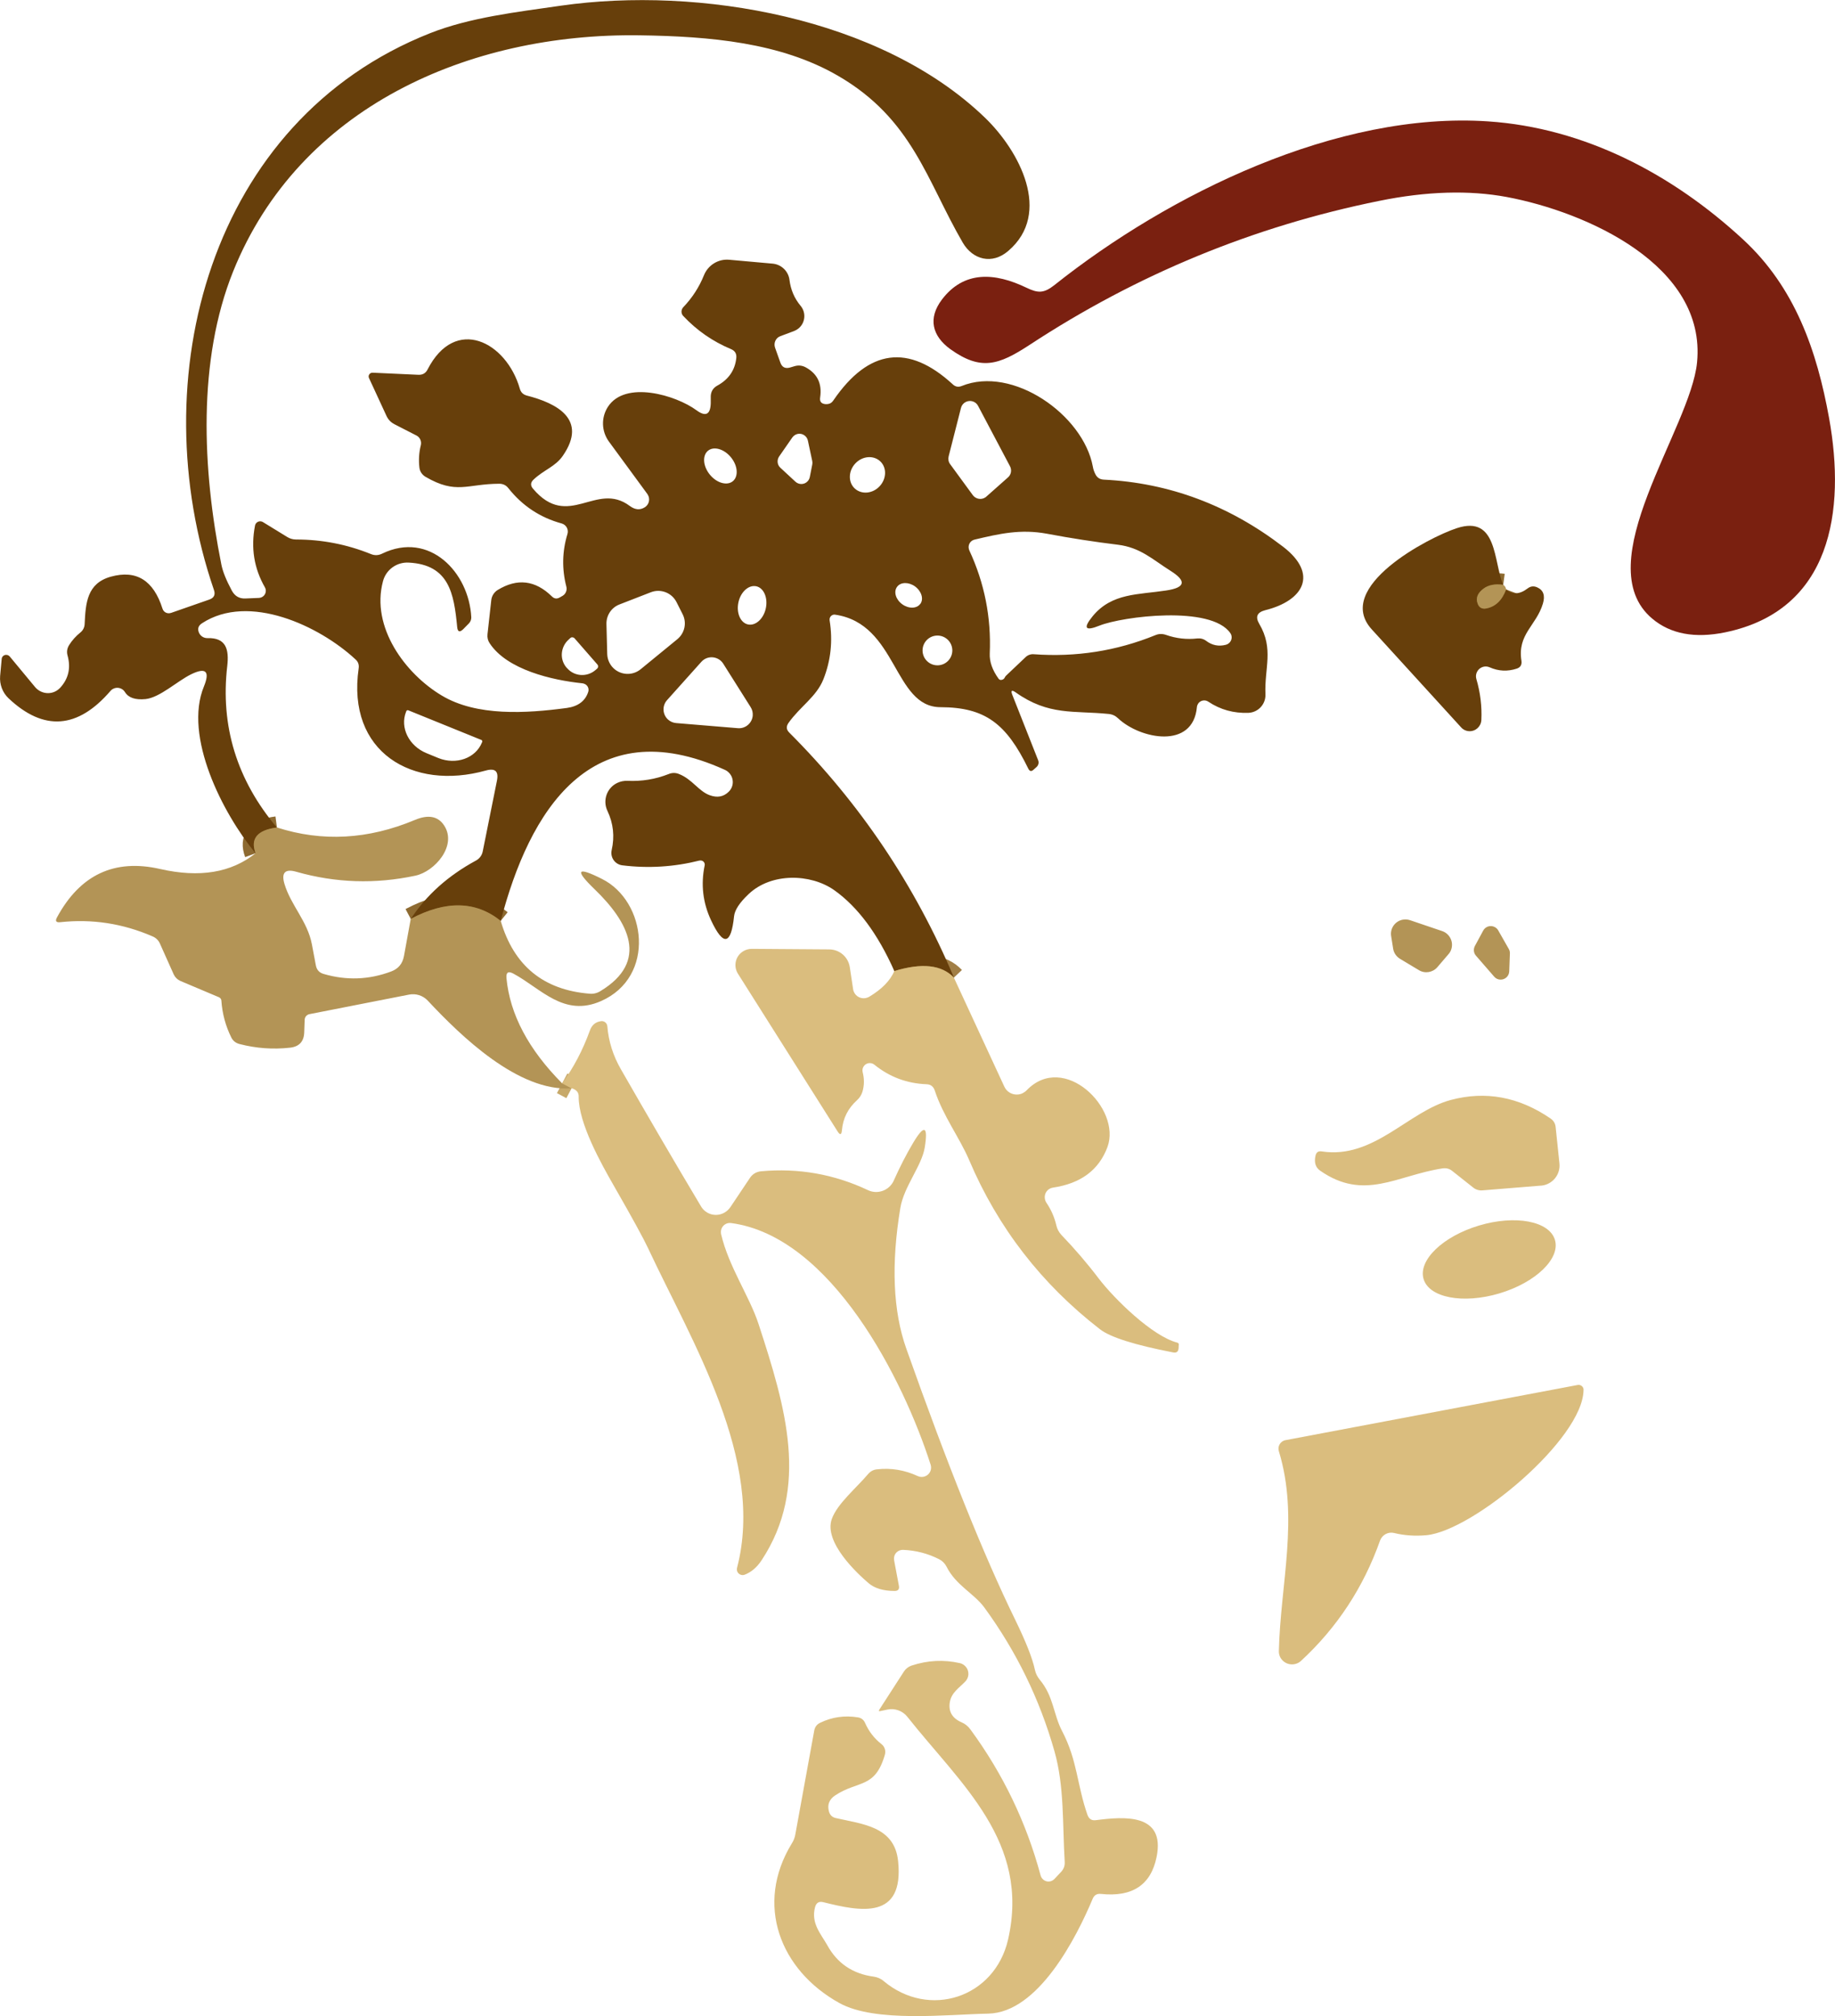 <svg aria-label="SALON DE BEAUTÉ VISION D C" data-name="Layer 2" xmlns="http://www.w3.org/2000/svg" viewBox="0 0 165.21 181.54"><defs><style>.cls-1{fill:#b39456}.cls-4{fill:none;stroke-width:2px}.cls-6{fill:#dabd7e}.cls-4{stroke:#8d6a31}.cls-7{fill:#673f0b}</style></defs><g id="Layer_1-2" data-name="Layer 1"><path d="M85.88 88.03c-1.09-1.15-2.87-1.35-5.36-.59" vector-effect="non-scaling-stroke" style="stroke:#a17e45;fill:none;stroke-width:2px"/><path class="cls-4" d="M45.08 82.92c-2.24-1.8-4.94-1.86-8.1-.18M24.93 74.51c-1.77.23-2.41 1.01-1.92 2.32" vector-effect="non-scaling-stroke"/><path d="m50.61 97.55.85.45" vector-effect="non-scaling-stroke" style="fill:none;stroke-width:2px;stroke:#c7a96a"/><path class="cls-4" d="M135.34 52.66c-.74-.1-1.33.01-1.77.34-.55.41-.72.86-.53 1.36.13.35.39.5.76.43.83-.15 1.43-.72 1.8-1.71" vector-effect="non-scaling-stroke"/><path class="cls-7" d="M85.88 88.03c-1.09-1.15-2.87-1.35-5.36-.59-1.49-3.35-3.29-5.78-5.42-7.29-2.14-1.5-5.66-1.57-7.69.35-.82.77-1.26 1.44-1.32 2-.27 2.61-.97 2.73-2.08.35-.73-1.57-.92-3.2-.57-4.91.05-.2-.08-.41-.29-.45-.06-.01-.12-.01-.18 0-2.27.57-4.58.72-6.93.43-.62-.07-1.06-.63-.99-1.25 0-.04.01-.08.02-.12.28-1.23.15-2.41-.38-3.53-.45-.94-.06-2.07.88-2.52.29-.14.6-.2.92-.19 1.28.06 2.52-.14 3.71-.61.31-.13.63-.13.94 0 1.19.47 1.77 1.56 2.77 1.91.67.24 1.23.14 1.69-.31.49-.47.5-1.24.03-1.72-.11-.11-.23-.2-.37-.26-12.07-5.47-17.61 3.75-20.18 13.61-2.24-1.8-4.94-1.86-8.1-.18 1.41-2.15 3.36-3.9 5.87-5.26.32-.17.54-.47.61-.82l1.28-6.37c.17-.85-.16-1.15-.99-.92-6.61 1.85-12.55-1.66-11.46-9.19.05-.33-.04-.6-.29-.82-3.25-3.02-9.6-6-13.81-3.25-.33.21-.42.49-.29.82.12.32.44.53.78.52 1.68-.05 1.95 1.02 1.78 2.5-.63 5.41.86 10.27 4.47 14.56-1.77.23-2.41 1.01-1.92 2.32-2.98-3.61-6.5-10.54-4.65-15.03.56-1.37.17-1.74-1.16-1.09-1.24.61-2.82 2.1-4.1 2.23-.92.09-1.54-.12-1.85-.63-.23-.38-.73-.5-1.11-.27-.07.04-.14.1-.19.16-2.95 3.43-6.01 3.66-9.18.67-.54-.51-.82-1.25-.76-2l.14-1.53c.01-.23.21-.4.43-.38.12 0 .22.06.3.15l2.28 2.75c.54.64 1.49.73 2.12.19.05-.04.1-.09.14-.13.75-.82.97-1.79.66-2.91-.09-.33-.04-.64.14-.93.27-.43.61-.81 1.02-1.14.23-.18.37-.46.38-.76.09-1.89.21-3.66 2.35-4.26 2.3-.64 3.85.32 4.66 2.88.1.32.44.49.76.38h.01l3.44-1.2c.43-.15.57-.44.42-.87-6.51-18.99-.43-42.26 19.46-50.13 3.6-1.42 7.71-1.89 11.79-2.48 12.4-1.77 28.78 1.05 38.15 10.07 3.12 3 6.1 8.62 2.11 12.02-1.45 1.25-3.19.79-4.09-.75-3.24-5.57-4.52-11.14-11.24-15.03-5.15-2.99-11.52-3.55-17.85-3.64-15.39-.22-30.65 6.47-36.6 21.26-3.22 8.01-2.78 17.82-1.06 26.4.12.61.43 1.39.94 2.34.27.5.68.74 1.24.71l1.21-.05c.35-.02.63-.32.61-.67 0-.1-.03-.19-.08-.28-.98-1.71-1.28-3.56-.89-5.57.05-.25.3-.42.55-.37.06.01.11.03.16.06l2.2 1.35c.23.14.5.22.78.22 2.34 0 4.59.44 6.74 1.31.34.14.68.13 1.02-.04 4.25-2.06 7.82 1.69 8.02 5.74 0 .2-.07.4-.21.54l-.51.52c-.33.32-.51.25-.55-.2-.29-3-.72-5.6-4.36-5.79-1.08-.06-2.05.64-2.32 1.68-1.11 4.14 2.02 8.34 5.29 10.29 3.15 1.89 7.6 1.61 11.26 1.12 1.01-.14 1.66-.62 1.93-1.45.1-.31-.07-.64-.39-.74l-.12-.03c-2.76-.28-6.8-1.23-8.36-3.6-.17-.25-.23-.52-.2-.82l.34-3.07c.04-.37.25-.71.57-.91 1.76-1.08 3.39-.89 4.88.57.22.22.46.25.73.09l.26-.15c.27-.17.4-.5.32-.81-.41-1.59-.38-3.18.1-4.75.12-.4-.11-.82-.51-.94-1.95-.53-3.55-1.59-4.81-3.18-.21-.27-.48-.4-.83-.4-2.91.01-3.85 1-6.64-.63-.3-.18-.5-.48-.54-.82-.08-.68-.04-1.36.13-2.03.08-.34-.08-.7-.39-.86l-1.99-1.02c-.33-.17-.57-.43-.72-.76l-1.57-3.4c-.08-.17 0-.37.17-.45.05-.02.1-.03.15-.03l4.14.19c.37.01.64-.14.81-.47 2.5-4.89 7.1-2.5 8.31 1.72.09.33.3.53.63.62 2.7.69 5.5 2.14 3.25 5.41-.67.99-1.71 1.27-2.65 2.16-.27.26-.29.53-.04.82 3.19 3.76 5.68-.72 8.71 1.55.47.35.92.39 1.35.12.39-.24.51-.76.26-1.15-.01-.02-.02-.03-.03-.05l-3.46-4.72c-.67-.92-.71-2.15-.1-3.11 1.56-2.44 6.15-1.06 7.98.29.83.61 1.26.4 1.29-.64v-.63c.02-.42.21-.73.58-.94 1.03-.56 1.6-1.39 1.72-2.49.04-.39-.12-.65-.47-.8-1.65-.69-3.08-1.68-4.31-2.99-.21-.22-.2-.57.01-.79.81-.85 1.43-1.81 1.86-2.88.37-.91 1.29-1.48 2.27-1.39l3.91.35c.79.07 1.43.69 1.52 1.48.11.87.44 1.65 1 2.32.51.61.43 1.52-.18 2.03-.12.1-.26.18-.41.24l-1.23.46c-.42.15-.63.62-.48 1.04l.48 1.35c.15.41.43.55.85.44l.44-.13c.35-.1.69-.06 1.01.12 1.03.57 1.46 1.46 1.28 2.69-.06.37.09.57.46.61.13.01.26 0 .4-.05.13-.05.24-.15.34-.3 3.17-4.62 6.75-5.1 10.74-1.43.23.22.5.27.8.15 4.59-1.87 10.95 2.6 11.81 7.26.04.24.12.47.23.68.15.31.4.47.75.49 5.9.29 11.29 2.31 16.16 6.05 3.19 2.46 1.84 4.85-1.63 5.71-.73.19-.9.6-.52 1.24 1.32 2.24.45 3.99.55 6.32.04.88-.63 1.63-1.52 1.68h-.01c-1.32.05-2.53-.28-3.62-1.01-.3-.2-.71-.12-.91.18-.06.09-.1.2-.11.3-.34 3.86-5.13 2.89-7.1 1.02-.24-.23-.52-.36-.85-.39-3.14-.32-5.38.18-8.38-1.95-.35-.24-.44-.16-.29.23l2.33 5.9c.08.21.02.44-.14.59l-.28.25c-.19.18-.35.15-.47-.09-1.98-4.06-3.88-5.53-7.91-5.54-4.25-.01-3.86-7.51-9.48-8.33-.24-.04-.46.13-.5.37v.14c.3 1.85.11 3.62-.56 5.31-.63 1.58-2.1 2.45-3.15 3.94-.21.31-.19.59.07.85 6.37 6.37 11.32 13.73 14.84 22.08Zm2.18-51.48c-.21-.41-.71-.56-1.12-.35-.21.11-.36.3-.42.53l-1.11 4.36c-.06.24-.02.5.13.7l2.04 2.79c.27.37.79.46 1.16.19.02-.02.04-.03.06-.05l1.95-1.73c.29-.25.36-.67.18-1.01l-2.87-5.43Zm-14.93 5.28c.02-.1.02-.21 0-.31l-.39-1.83c-.08-.42-.49-.7-.91-.62-.2.04-.38.16-.5.33l-1.18 1.7c-.22.32-.18.76.11 1.02l1.36 1.26c.32.29.81.27 1.1-.05.1-.11.16-.24.19-.38l.22-1.12Zm-7.15 1.5c.52-.43.45-1.39-.17-2.15s-1.55-1.02-2.07-.59c-.52.43-.45 1.39.17 2.15s1.55 1.02 2.07.59Zm10.98.66c.61.56 1.61.47 2.24-.21.63-.68.65-1.69.04-2.25s-1.61-.47-2.24.21c-.63.68-.65 1.69-.04 2.25ZM90.6 60.82l1.73-1.64c.19-.19.46-.29.73-.27 3.8.28 7.46-.29 10.97-1.72.31-.13.63-.13.95-.02.91.32 1.85.43 2.81.32.3-.03.57.04.81.22.53.4 1.12.52 1.77.35.37-.1.59-.47.5-.83-.02-.08-.05-.15-.1-.22-1.75-2.53-9.71-1.5-11.77-.68-1.31.53-1.51.24-.62-.85 1.73-2.1 4.11-1.92 6.62-2.31 1.73-.26 1.85-.85.37-1.78-1.59-1-2.69-2.09-4.73-2.34-2.13-.26-4.26-.59-6.38-.99-2.38-.44-4.28 0-6.52.53-.38.09-.61.47-.51.85.01.04.02.08.04.12 1.37 2.95 1.98 6.04 1.84 9.29-.03.73.23 1.48.79 2.26.08.11.19.14.32.1.11-.03.19-.1.24-.2.03-.07.08-.14.14-.19Zm-23.25-4.59c.68.14 1.4-.51 1.6-1.46.2-.95-.19-1.84-.87-1.98-.68-.14-1.4.51-1.6 1.46-.2.95.19 1.84.87 1.98Zm15.51-1.85c.32-.44.11-1.14-.47-1.57-.58-.42-1.31-.41-1.63.04-.32.44-.11 1.14.47 1.56.58.42 1.31.41 1.63-.04Zm-27.09.05c-.73.28-1.19.99-1.17 1.77l.07 2.69c.03 1.02.87 1.82 1.89 1.79.41-.01.8-.16 1.11-.41l3.31-2.71c.67-.55.87-1.48.48-2.25l-.55-1.09c-.43-.85-1.43-1.23-2.31-.89l-2.83 1.1Zm29.97 4.14c0-.74-.6-1.34-1.34-1.34-.74 0-1.34.6-1.34 1.34 0 .74.6 1.34 1.34 1.34.74 0 1.34-.6 1.34-1.34Zm-31.96 1.26-2.05-2.35c-.1-.11-.27-.13-.38-.03l-.13.12c-.76.66-.86 1.8-.21 2.55l.06.06c.65.74 1.79.81 2.55.15l.14-.12c.11-.1.12-.27.02-.38Zm6.28 3.21c-.46.51-.42 1.29.08 1.75.2.18.46.3.74.32l5.55.46c.68.06 1.28-.45 1.34-1.13.02-.27-.04-.54-.19-.77l-2.46-3.9c-.36-.58-1.13-.76-1.71-.4-.1.06-.19.14-.27.23l-3.08 3.44Zm-16.72 3.59-6.58-2.67c-.07-.03-.15 0-.18.08l-.02.05c-.57 1.42.25 3.08 1.84 3.73l1.07.44c1.59.64 3.35.02 3.92-1.4l.02-.04c.03-.07 0-.15-.06-.19Z"/><path d="M164.68 37.66c1.5 8.33.22 17.3-9.36 19.28-2.73.56-4.92.15-6.56-1.23-5.9-4.95 3.46-17.1 4.03-23.08.85-8.74-9.95-13.54-17.13-14.89-3.39-.63-7.22-.52-11.49.35-11.3 2.29-21.79 6.61-31.48 12.97-2.78 1.82-4.38 2.35-7.13.38-1.64-1.19-2.03-2.78-.76-4.46 1.98-2.62 4.76-2.45 7.62-1.07 1.02.49 1.55.52 2.5-.23 10.34-8.23 25.5-15.66 39.06-14.75 8.65.58 16.57 4.73 22.95 10.63 4.68 4.32 6.65 10.01 7.75 16.1Z" style="fill:#7a2010"/><path class="cls-7" d="M135.34 52.66c-.74-.1-1.33.01-1.77.34-.55.41-.72.86-.53 1.36.13.35.39.5.76.43.83-.15 1.43-.72 1.8-1.71.58.48 1.22.45 1.93-.09.27-.21.56-.24.87-.1.56.25.73.74.51 1.47-.6 1.99-2.31 2.74-1.93 5.15.05.35-.09.59-.43.7-.83.27-1.64.23-2.43-.12-.44-.2-.96 0-1.16.45-.08.19-.1.4-.04.6.36 1.23.51 2.47.45 3.7-.03.58-.52 1.03-1.1 1-.27-.01-.53-.13-.72-.34-2.63-2.88-5.31-5.82-8.05-8.83-3.45-3.8 5.12-8.28 7.66-9.11 3.7-1.22 3.29 3.1 4.18 5.1Z"/><path class="cls-1" d="M135.34 52.66c.15.1.24.24.26.42-.37.99-.97 1.56-1.8 1.71-.37.07-.63-.08-.76-.43-.19-.5-.02-.95.53-1.36.44-.33 1.03-.44 1.77-.34ZM36.98 82.74c3.16-1.68 5.86-1.62 8.1.18 1.18 4.04 3.85 6.23 8.02 6.56.33.03.66-.05.95-.23 4.45-2.69 2.52-6.25-.52-9.18-1.81-1.75-1.59-2.06.66-.93 4.03 2.01 4.87 8.82-.07 11-3.36 1.49-5.42-1.14-7.9-2.47-.47-.25-.67-.11-.62.42.31 3.25 1.98 6.41 5.01 9.46l.85.45c-4.79.34-9.99-4.73-12.96-7.91-.43-.45-1.06-.65-1.67-.53l-8.97 1.76c-.24.05-.42.25-.43.5l-.04 1.15c-.03.82-.46 1.28-1.28 1.37-1.53.17-3.04.06-4.55-.33-.34-.09-.59-.29-.74-.6-.51-1.03-.81-2.14-.89-3.31 0-.13-.09-.24-.21-.3l-3.48-1.47c-.27-.12-.48-.33-.6-.59l-1.23-2.75c-.13-.31-.36-.54-.67-.67-2.69-1.17-5.46-1.59-8.32-1.28-.37.04-.47-.1-.29-.43 2.08-3.85 5.18-5.3 9.29-4.36 3.55.81 6.41.33 8.59-1.42-.49-1.31.15-2.09 1.92-2.32 4.07 1.31 8.21 1.09 12.43-.68 1.19-.5 2.07-.34 2.62.49 1.21 1.82-.84 4.16-2.58 4.53-3.6.77-7.17.66-10.72-.35-1.01-.29-1.37.08-1.07 1.09.57 1.92 2.08 3.37 2.47 5.44.12.65.24 1.28.36 1.91.08.4.31.65.7.76 2.05.6 4.07.53 6.07-.22.65-.24 1.03-.7 1.16-1.39l.61-3.35ZM126.95 82.86l2.89.98c.68.23 1.05.97.82 1.65-.05.16-.14.31-.25.43l-1 1.17c-.41.48-1.12.6-1.66.27l-1.7-1.02c-.33-.2-.56-.53-.62-.91l-.18-1.13c-.12-.71.37-1.38 1.07-1.49.21-.03.42-.02.63.05ZM134.53 87.95l-1.65-1.9c-.21-.24-.24-.59-.09-.87l.75-1.39c.2-.37.67-.51 1.04-.31.13.07.24.17.31.3l.95 1.67c.07.12.11.27.1.41l-.06 1.62c-.02.42-.38.75-.8.73-.21 0-.41-.1-.55-.26Z"/><path class="cls-6" d="M80.52 87.44c2.49-.76 4.27-.56 5.36.59l4.54 9.81c.28.62 1.01.89 1.63.61.14-.07.27-.16.38-.27 3.35-3.49 8.55 1.62 7.28 5.1-.77 2.07-2.4 3.29-4.91 3.66-.48.07-.8.51-.73.99.02.13.07.26.14.37.43.63.73 1.32.9 2.06.07.31.23.6.45.84 1.19 1.24 2.31 2.54 3.35 3.91 1.41 1.85 4.85 5.22 7.09 5.79.09.03.14.09.13.18l-.02.34c-.03.3-.19.42-.49.36-3.47-.67-5.66-1.37-6.58-2.08-5.27-4.08-9.2-9.16-11.78-15.23-.85-2-2.35-3.98-3.1-6.27-.12-.37-.37-.56-.76-.57-1.75-.07-3.31-.65-4.68-1.76-.29-.23-.7-.18-.93.11-.13.16-.17.37-.12.57.15.59.15 1.17-.02 1.75-.09.3-.26.56-.49.77-.81.73-1.27 1.63-1.36 2.72-.04.41-.17.44-.39.09l-8.97-14.2c-.43-.68-.23-1.58.45-2.01.24-.15.51-.23.8-.23l6.96.05c.93 0 1.72.68 1.86 1.6l.3 1.99c.08.52.57.88 1.09.8.12-.02.24-.06.35-.12 1.15-.69 1.9-1.46 2.27-2.32Z"/><path class="cls-6" d="m51.46 98-.85-.45c1.03-1.41 1.86-2.99 2.5-4.76.18-.5.52-.78 1.02-.84.27-.03.52.17.55.45v.01c.11 1.36.52 2.66 1.23 3.89 2.38 4.15 4.78 8.27 7.21 12.34.44.74 1.4.98 2.14.53.2-.12.36-.28.49-.46l1.78-2.66c.22-.33.58-.54.98-.58 3.37-.31 6.59.26 9.64 1.7.86.41 1.9.03 2.31-.84 0-.01 0-.02.01-.03.55-1.23 1.13-2.36 1.73-3.37 1.01-1.7 1.37-1.57 1.06.38-.26 1.66-1.88 3.53-2.2 5.46-.84 5.07-.66 9.3.54 12.68 3.72 10.51 6.98 18.63 9.79 24.38.97 1.99 1.57 3.5 1.79 4.55.07.32.22.61.43.87 1.26 1.51 1.21 3.09 2.02 4.64 1.38 2.64 1.33 4.84 2.28 7.54.13.36.38.52.75.47 2.47-.32 6.29-.67 5.47 3.32-.51 2.51-2.18 3.62-5.01 3.32-.35-.04-.6.1-.74.43-1.46 3.48-4.89 10.26-9.41 10.35-3.68.07-10.17.83-13.39-.95-5.38-2.98-7.63-8.9-4.3-14.36.17-.26.28-.54.33-.85l1.7-9.34c.06-.32.24-.55.53-.69 1.07-.52 2.2-.68 3.39-.49.31.05.52.21.65.49.33.76.82 1.4 1.48 1.92.29.22.41.6.31.95-.88 3.06-2.37 2.3-4.45 3.65-.57.37-.76.87-.58 1.49.09.31.3.5.61.57 2.41.55 5.29.75 5.61 3.88.55 5.3-3.37 4.54-6.71 3.7-.41-.11-.66.04-.77.45-.38 1.45.53 2.4 1.11 3.43.9 1.63 2.29 2.57 4.18 2.82.33.05.64.18.89.4 4.08 3.42 9.99 1.52 11.2-3.74 2.01-8.82-4.27-13.99-9.06-20.05-.43-.55-1.13-.8-1.8-.66l-.66.14c-.11.03-.14-.01-.08-.12l2.22-3.44c.16-.25.4-.44.69-.54 1.45-.48 2.9-.55 4.36-.22.53.13.86.66.73 1.19-.04.17-.12.32-.24.45-.55.58-1.25 1-1.4 1.85-.15.85.2 1.47 1.06 1.84.32.14.58.35.79.64 2.93 3.99 5.04 8.38 6.32 13.15.11.39.51.63.9.52.13-.04.25-.11.35-.21l.6-.64c.23-.25.34-.55.32-.88-.21-3.42-.02-6.82-.93-10-1.33-4.68-3.43-8.98-6.3-12.91-.92-1.27-2.57-2-3.41-3.69-.15-.29-.38-.52-.67-.67-1.01-.51-2.08-.79-3.23-.84-.44-.02-.81.31-.83.74 0 .07 0 .13.01.2l.43 2.29c.06.31-.07.47-.38.47-1.03 0-1.81-.24-2.36-.71-.98-.84-4.05-3.67-3.3-5.77.49-1.38 2.23-2.81 3.28-4.06.21-.24.47-.38.78-.41 1.27-.15 2.5.06 3.69.61.42.19.92 0 1.11-.41.09-.19.1-.41.04-.61-2.44-7.65-8.94-20.56-17.97-21.77-.44-.06-.85.25-.91.7-.01.1 0 .19.01.29.69 2.96 2.57 5.62 3.38 8.12 2.46 7.53 4.58 14.69.28 21.24-.42.64-.93 1.08-1.52 1.31-.27.11-.57-.02-.68-.28-.04-.11-.05-.23-.02-.34 2.53-9.71-4.07-20.34-8.01-28.77-.39-.84-1.41-2.71-3.08-5.62-1.13-1.97-3.2-5.65-3.17-8.05 0-.27-.11-.47-.34-.61-.11-.07-.21-.11-.3-.12ZM129.87 105.21c-4.09.62-7.04 2.98-11.02.2-.41-.29-.55-.74-.41-1.35.07-.3.25-.43.56-.38 4.68.72 7.78-3.6 11.61-4.63 3.13-.84 6.13-.29 8.98 1.66.28.19.44.45.47.79l.34 3.25c.11 1-.61 1.9-1.61 2.01h-.05l-5.29.43c-.3.02-.59-.07-.82-.26l-1.88-1.49c-.26-.21-.55-.28-.88-.23Z"/><ellipse class="cls-6" cx="134.08" cy="113.41" rx="6.17" ry="3.19" transform="rotate(-16.6 134.075 113.403)"/><path class="cls-6" d="M125.52 138.04c-.53-.13-1.08.16-1.27.68-1.49 4.21-3.86 7.83-7.12 10.84-.48.44-1.24.41-1.68-.07-.21-.22-.32-.52-.31-.82.14-6.04 1.83-12 0-17.99-.13-.41.1-.85.51-.98.03 0 .06-.02.09-.02l26.31-4.97c.24-.04.48.12.52.37v.08c-.04 4.41-9.95 12.69-14.15 13.08-1 .09-1.97.03-2.91-.2Z"/></g></svg>
